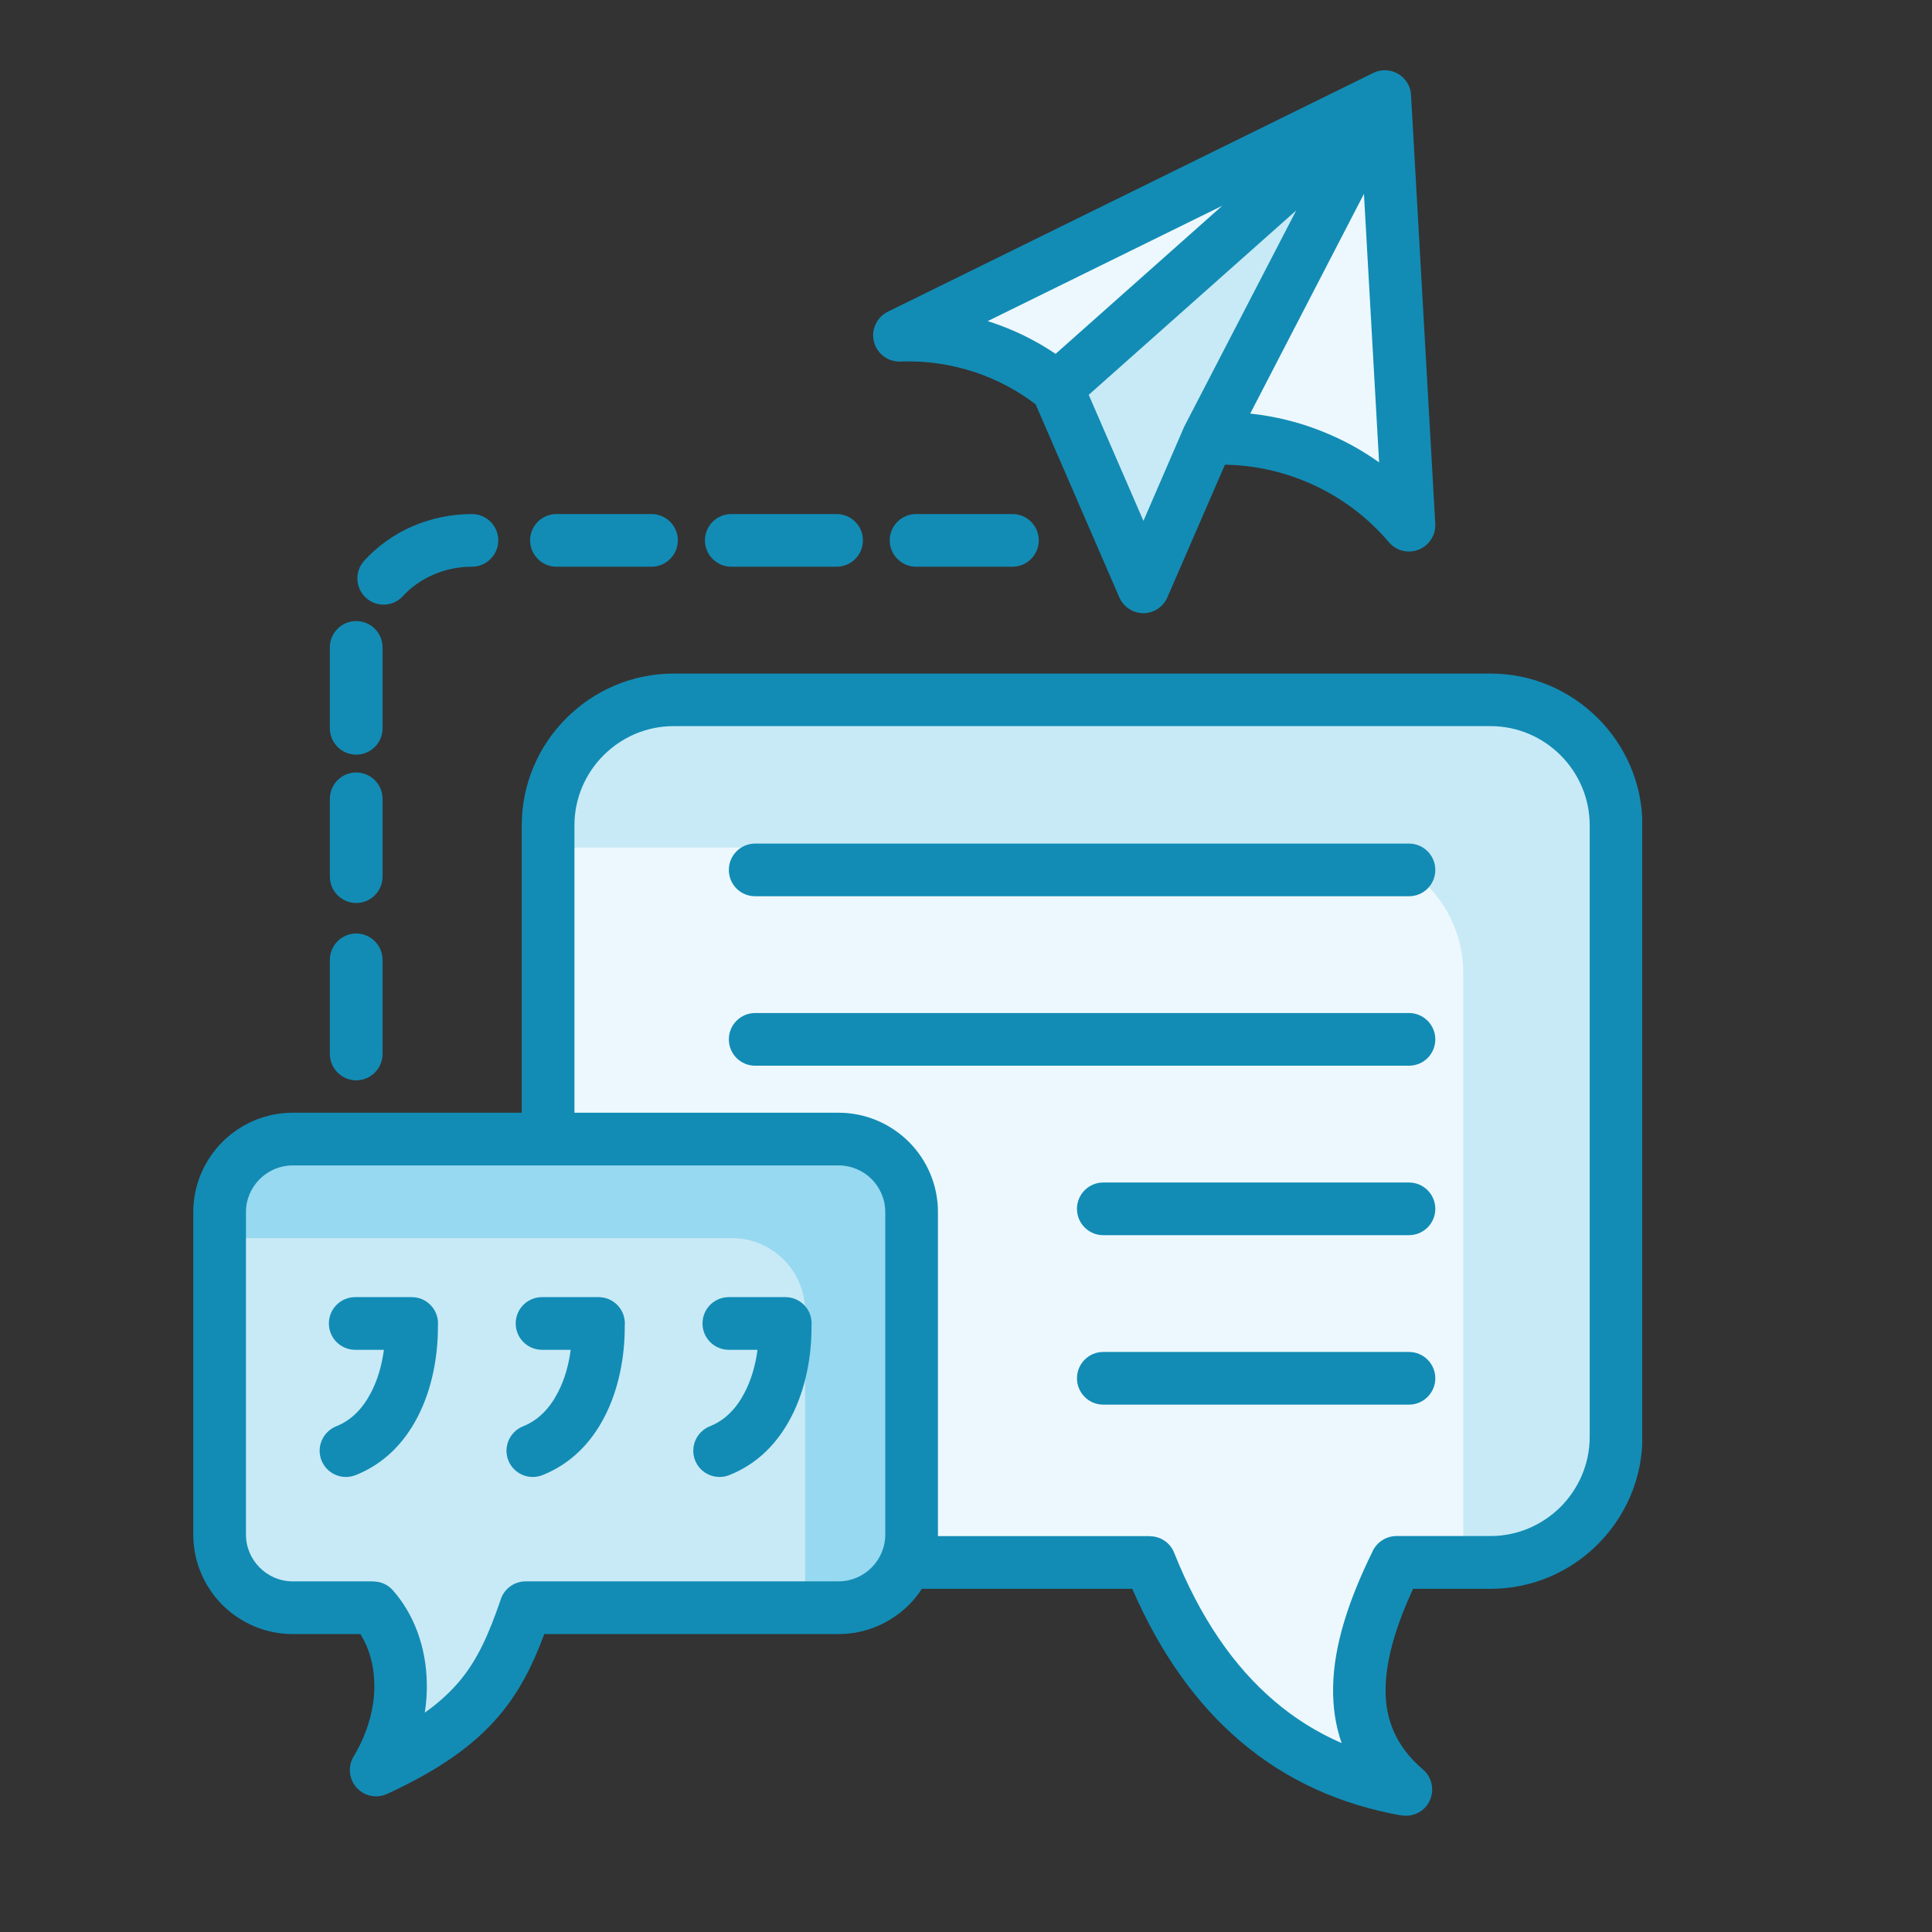 <svg xmlns="http://www.w3.org/2000/svg" xmlns:xlink="http://www.w3.org/1999/xlink" width="500" zoomAndPan="magnify" viewBox="0 0 375 375" height="500" preserveAspectRatio="xMidYMid meet" version="1.0"><rect x="0" y="0" width="375" height="375" fill="#333333" stroke="none"/><defs><clipPath id="760a85e2af"><path d="M 37.5 13.055 L 318.75 13.055 L 318.75 352.805 L 37.5 352.805 Z M 37.5 13.055 " clip-rule="nonzero"/></clipPath></defs><path fill="#c8eaf6" d="M 130.742 135.852 L 289.324 135.852 C 302.723 135.852 313.68 146.805 313.68 160.195 L 313.68 278.93 C 313.68 292.301 302.723 303.277 289.324 303.277 L 271.062 303.277 C 262.508 320.582 259.754 336.23 272.879 347.348 C 251.266 343.496 233.973 330.332 223.16 303.277 L 176.941 303.277 L 176.941 235.258 C 176.941 227.473 170.562 221.098 162.777 221.098 L 106.387 221.098 L 106.387 160.195 C 106.387 146.805 117.348 135.852 130.742 135.852 Z M 130.742 135.852 " fill-opacity="1" fill-rule="evenodd"/><path fill="#edf8fe" d="M 284.02 303.27 L 271.062 303.27 C 262.508 320.574 259.754 336.227 272.879 347.34 C 251.266 343.492 233.973 330.324 223.16 303.27 L 176.941 303.27 L 176.941 235.25 C 176.941 227.465 170.562 221.09 162.777 221.09 L 106.387 221.09 L 106.387 164.52 L 259.664 164.52 C 273.062 164.52 284.02 175.473 284.02 188.867 Z M 284.02 303.27 " fill-opacity="1" fill-rule="evenodd"/><path fill="#97d9f0" d="M 56.816 221.098 L 162.777 221.098 C 170.562 221.098 176.941 227.473 176.941 235.258 L 176.941 297.875 C 176.941 305.68 170.562 312.055 162.777 312.055 L 102.043 312.055 C 97.199 326.234 92.246 334.676 73.012 343.555 C 80.09 331.719 78.723 319.176 72.449 312.055 L 56.816 312.055 C 49.004 312.055 42.629 305.68 42.629 297.875 L 42.629 235.258 C 42.629 227.473 49.012 221.098 56.816 221.098 Z M 56.816 221.098 " fill-opacity="1" fill-rule="evenodd"/><path fill="#c8eaf6" d="M 156.273 312.047 L 102.043 312.047 C 97.199 326.227 92.246 334.668 73.012 343.551 C 80.09 331.711 78.723 319.168 72.449 312.047 L 56.816 312.047 C 49.004 312.047 42.629 305.672 42.629 297.867 L 42.629 240.324 L 142.09 240.324 C 149.898 240.324 156.273 246.699 156.273 254.504 Z M 156.273 312.047 " fill-opacity="1" fill-rule="evenodd"/><path fill="#c8eaf6" d="M 205.184 75.25 L 221.941 113.914 L 234.383 85.16 L 268.797 18.738 Z M 205.184 75.25 " fill-opacity="1" fill-rule="evenodd"/><path fill="#edf8fe" d="M 268.797 18.738 L 174.582 65.062 C 185.891 64.625 196.93 68.504 205.191 75.25 Z M 268.797 18.738 " fill-opacity="1" fill-rule="evenodd"/><path fill="#edf8fe" d="M 234.383 85.16 C 249.336 84.312 263.809 90.52 273.48 101.926 L 268.797 18.738 Z M 234.383 85.16 " fill-opacity="1" fill-rule="evenodd"/><g clip-path="url(#760a85e2af)"><path fill="#128cb5" d="M 229.582 83.441 C 229.664 83.195 229.789 82.969 229.891 82.742 L 251.594 40.848 L 211.32 76.637 L 221.941 101.105 Z M 242.668 80.273 C 247.949 80.836 253.105 82.18 257.926 84.27 C 261.348 85.734 264.617 87.562 267.68 89.75 L 264.742 37.629 Z M 273.895 18.68 L 278.578 101.559 C 278.703 103.129 278.082 104.73 276.773 105.848 C 274.621 107.648 271.414 107.402 269.586 105.246 C 265.277 100.156 259.879 96.223 253.887 93.66 C 248.832 91.484 243.348 90.285 237.758 90.203 L 226.594 115.93 C 226.098 117.09 225.184 118.062 223.941 118.602 C 221.355 119.719 218.375 118.523 217.25 115.93 L 201.02 78.484 C 197.52 75.789 193.504 73.664 189.215 72.234 C 184.699 70.742 179.855 70 174.969 70.168 C 172.938 70.312 170.953 69.254 170 67.332 C 168.758 64.809 169.797 61.762 172.316 60.508 L 266.293 14.281 C 268.344 13.145 270.973 13.516 272.609 15.355 C 273.457 16.297 273.895 17.496 273.895 18.68 Z M 237.238 39.938 L 191.707 62.332 L 192.43 62.559 C 196.898 64.047 201.105 66.121 204.891 68.684 Z M 74.254 204.578 C 74.254 207.391 71.953 209.691 69.141 209.691 C 66.328 209.691 64.023 207.391 64.023 204.578 L 64.023 186.301 C 64.023 183.484 66.328 181.191 69.141 181.191 C 71.953 181.191 74.254 183.492 74.254 186.301 Z M 74.254 170.156 C 74.254 172.969 71.953 175.27 69.141 175.27 C 66.328 175.27 64.023 172.969 64.023 170.156 L 64.023 155.047 C 64.023 152.215 66.328 149.938 69.141 149.938 C 71.953 149.938 74.254 152.215 74.254 155.047 Z M 74.254 141.363 C 74.254 144.199 71.953 146.477 69.141 146.477 C 66.328 146.477 64.023 144.199 64.023 141.363 L 64.023 125.656 C 64.023 122.824 66.328 120.547 69.141 120.547 C 71.953 120.547 74.254 122.824 74.254 125.656 Z M 78.203 115.711 C 76.297 117.777 73.09 117.926 71.016 116.023 C 68.949 114.121 68.805 110.914 70.688 108.84 C 73.297 105.984 76.523 103.684 80.148 102.113 C 83.648 100.625 87.52 99.777 91.602 99.777 C 94.414 99.777 96.715 102.055 96.715 104.891 C 96.715 107.699 94.414 110 91.602 110 C 88.949 110 86.422 110.543 84.188 111.512 C 81.852 112.504 79.805 113.953 78.203 115.711 Z M 108.004 110 C 105.191 110 102.891 107.699 102.891 104.891 C 102.891 102.055 105.191 99.777 108.004 99.777 L 126.457 99.777 C 129.27 99.777 131.57 102.055 131.57 104.891 C 131.57 107.699 129.27 110 126.457 110 Z M 141.941 110 C 139.129 110 136.828 107.699 136.828 104.891 C 136.828 102.055 139.129 99.777 141.941 99.777 L 162.383 99.777 C 165.195 99.777 167.496 102.055 167.496 104.891 C 167.496 107.699 165.195 110 162.383 110 Z M 177.812 110 C 175 110 172.695 107.699 172.695 104.891 C 172.695 102.055 175 99.777 177.812 99.777 L 196.512 99.777 C 199.348 99.777 201.625 102.055 201.625 104.891 C 201.625 107.699 199.348 110 196.512 110 Z M 68.949 261.996 C 66.113 261.996 63.836 259.699 63.836 256.887 C 63.836 254.051 66.113 251.773 68.949 251.773 L 79.906 251.773 C 82.742 251.773 85.02 254.051 85.02 256.887 C 85.02 257.012 85.02 257.133 85 257.281 C 85.043 263.281 83.836 269.656 81.082 274.98 C 78.496 280.012 74.559 284.129 69.027 286.32 C 66.398 287.359 63.441 286.074 62.402 283.465 C 61.367 280.859 62.652 277.895 65.258 276.844 C 68.262 275.66 70.477 273.281 72.008 270.301 C 73.316 267.816 74.121 264.941 74.516 261.996 Z M 141.469 261.996 C 138.633 261.996 136.355 259.699 136.355 256.887 C 136.355 254.051 138.633 251.773 141.469 251.773 L 152.426 251.773 C 155.258 251.773 157.539 254.051 157.539 256.887 C 157.539 257.012 157.539 257.133 157.516 257.281 C 157.562 263.281 156.355 269.656 153.602 274.98 C 151.016 280.012 147.078 284.129 141.547 286.32 C 138.918 287.359 135.961 286.074 134.922 283.465 C 133.883 280.859 135.172 277.895 137.777 276.844 C 140.781 275.66 142.996 273.281 144.527 270.301 C 145.836 267.816 146.641 264.941 147.035 261.996 Z M 105.211 261.996 C 102.379 261.996 100.098 259.699 100.098 256.887 C 100.098 254.051 102.379 251.773 105.211 251.773 L 116.168 251.773 C 119.004 251.773 121.285 254.051 121.285 256.887 C 121.285 257.012 121.285 257.133 121.262 257.281 C 121.305 263.281 120.102 269.656 117.348 274.98 C 114.758 280.012 110.82 284.129 105.293 286.32 C 102.664 287.359 99.703 286.074 98.668 283.465 C 97.629 280.859 98.914 277.895 101.523 276.844 C 104.523 275.66 106.738 273.281 108.273 270.301 C 109.582 267.816 110.383 264.941 110.777 261.996 Z M 56.816 215.98 L 101.273 215.98 L 101.273 160.195 C 101.273 152.082 104.59 144.715 109.93 139.395 C 115.27 134.055 122.641 130.738 130.742 130.738 L 289.324 130.738 C 297.418 130.738 304.789 134.055 310.137 139.395 C 315.477 144.715 318.793 152.082 318.793 160.195 L 318.793 278.93 C 318.793 287.023 315.477 294.391 310.137 299.734 C 304.797 305.082 297.426 308.391 289.324 308.391 L 274.27 308.391 C 271.078 315.34 269.031 321.883 268.941 327.703 C 268.84 333.648 270.93 338.984 276.191 343.453 C 278.324 345.258 278.594 348.484 276.789 350.641 C 275.57 352.07 273.723 352.668 272.004 352.355 L 272.004 352.379 C 260.301 350.289 249.766 345.676 240.648 337.891 C 232.344 330.793 225.309 321.125 219.777 308.395 L 178.93 308.395 C 178.207 309.512 177.359 310.57 176.402 311.52 C 172.902 314.996 168.074 317.172 162.777 317.172 L 105.645 317.172 C 103.387 323.242 100.836 328.352 96.805 333.094 C 92.039 338.68 85.457 343.426 75.145 348.199 C 72.578 349.383 69.555 348.266 68.371 345.695 C 67.605 344.039 67.809 342.176 68.746 340.754 C 71.543 336.012 72.742 331.188 72.66 326.84 C 72.602 323.152 71.621 319.824 69.949 317.172 L 56.816 317.172 C 51.488 317.172 46.668 314.996 43.168 311.52 C 39.691 308.023 37.516 303.195 37.516 297.879 L 37.516 235.266 C 37.516 229.961 39.691 225.145 43.168 221.645 C 46.668 218.156 51.496 215.98 56.816 215.98 Z M 111.5 215.98 L 162.777 215.98 C 168.082 215.98 172.902 218.156 176.402 221.629 C 179.898 225.129 182.055 229.957 182.055 235.25 L 182.055 297.867 C 182.055 297.969 182.055 298.055 182.055 298.16 L 223.16 298.16 L 223.16 298.18 C 225.191 298.18 227.113 299.379 227.902 301.387 C 232.973 314.09 239.52 323.488 247.285 330.113 C 251.301 333.566 255.691 336.285 260.41 338.328 C 259.211 334.91 258.695 331.309 258.754 327.52 C 258.875 319.305 261.836 310.484 266.312 301.336 C 267.082 299.473 268.922 298.145 271.055 298.145 L 289.316 298.145 C 294.598 298.145 299.398 295.969 302.906 292.492 C 306.383 288.992 308.559 284.188 308.559 278.91 L 308.559 160.176 C 308.559 154.875 306.383 150.074 302.906 146.594 C 299.406 143.094 294.598 140.941 289.316 140.941 L 130.742 140.941 C 125.461 140.941 120.664 143.094 117.156 146.594 C 113.68 150.07 111.5 154.875 111.5 160.176 Z M 162.777 226.211 L 56.816 226.211 C 54.332 226.211 52.051 227.223 50.414 228.859 C 48.758 230.516 47.742 232.773 47.742 235.258 L 47.742 297.875 C 47.742 300.355 48.758 302.633 50.414 304.27 C 52.051 305.93 54.332 306.941 56.816 306.941 L 72.449 306.941 L 72.449 306.965 C 73.879 306.965 75.281 307.543 76.277 308.703 C 80.336 313.297 82.719 319.656 82.844 326.668 C 82.887 328.551 82.762 330.477 82.449 332.422 C 85.145 330.516 87.27 328.551 89.031 326.5 C 92.699 322.211 94.891 317.121 97.109 310.703 C 97.711 308.527 99.684 306.938 102.043 306.938 L 162.777 306.938 C 165.262 306.938 167.52 305.922 169.176 304.262 C 170.812 302.629 171.828 300.348 171.828 297.867 L 171.828 235.25 C 171.828 232.766 170.812 230.512 169.176 228.852 C 167.52 227.223 165.262 226.211 162.777 226.211 Z M 146.582 173.961 C 143.746 173.961 141.469 171.684 141.469 168.852 C 141.469 166.039 143.746 163.738 146.582 163.738 L 273.48 163.738 C 276.312 163.738 278.594 166.039 278.594 168.852 C 278.594 171.684 276.312 173.961 273.48 173.961 Z M 214.133 272.637 C 211.312 272.637 209.039 270.336 209.039 267.523 C 209.039 264.715 211.32 262.414 214.133 262.414 L 273.48 262.414 C 276.312 262.414 278.594 264.715 278.594 267.523 C 278.594 270.336 276.312 272.637 273.48 272.637 Z M 214.133 239.746 C 211.312 239.746 209.039 237.449 209.039 234.637 C 209.039 231.824 211.32 229.523 214.133 229.523 L 273.48 229.523 C 276.312 229.523 278.594 231.824 278.594 234.637 C 278.594 237.449 276.312 239.746 273.48 239.746 Z M 146.582 206.852 C 143.746 206.852 141.469 204.574 141.469 201.738 C 141.469 198.922 143.746 196.629 146.582 196.629 L 273.48 196.629 C 276.312 196.629 278.594 198.93 278.594 201.738 C 278.594 204.574 276.312 206.852 273.48 206.852 Z M 146.582 206.852 " fill-opacity="1" fill-rule="nonzero"/></g></svg>
